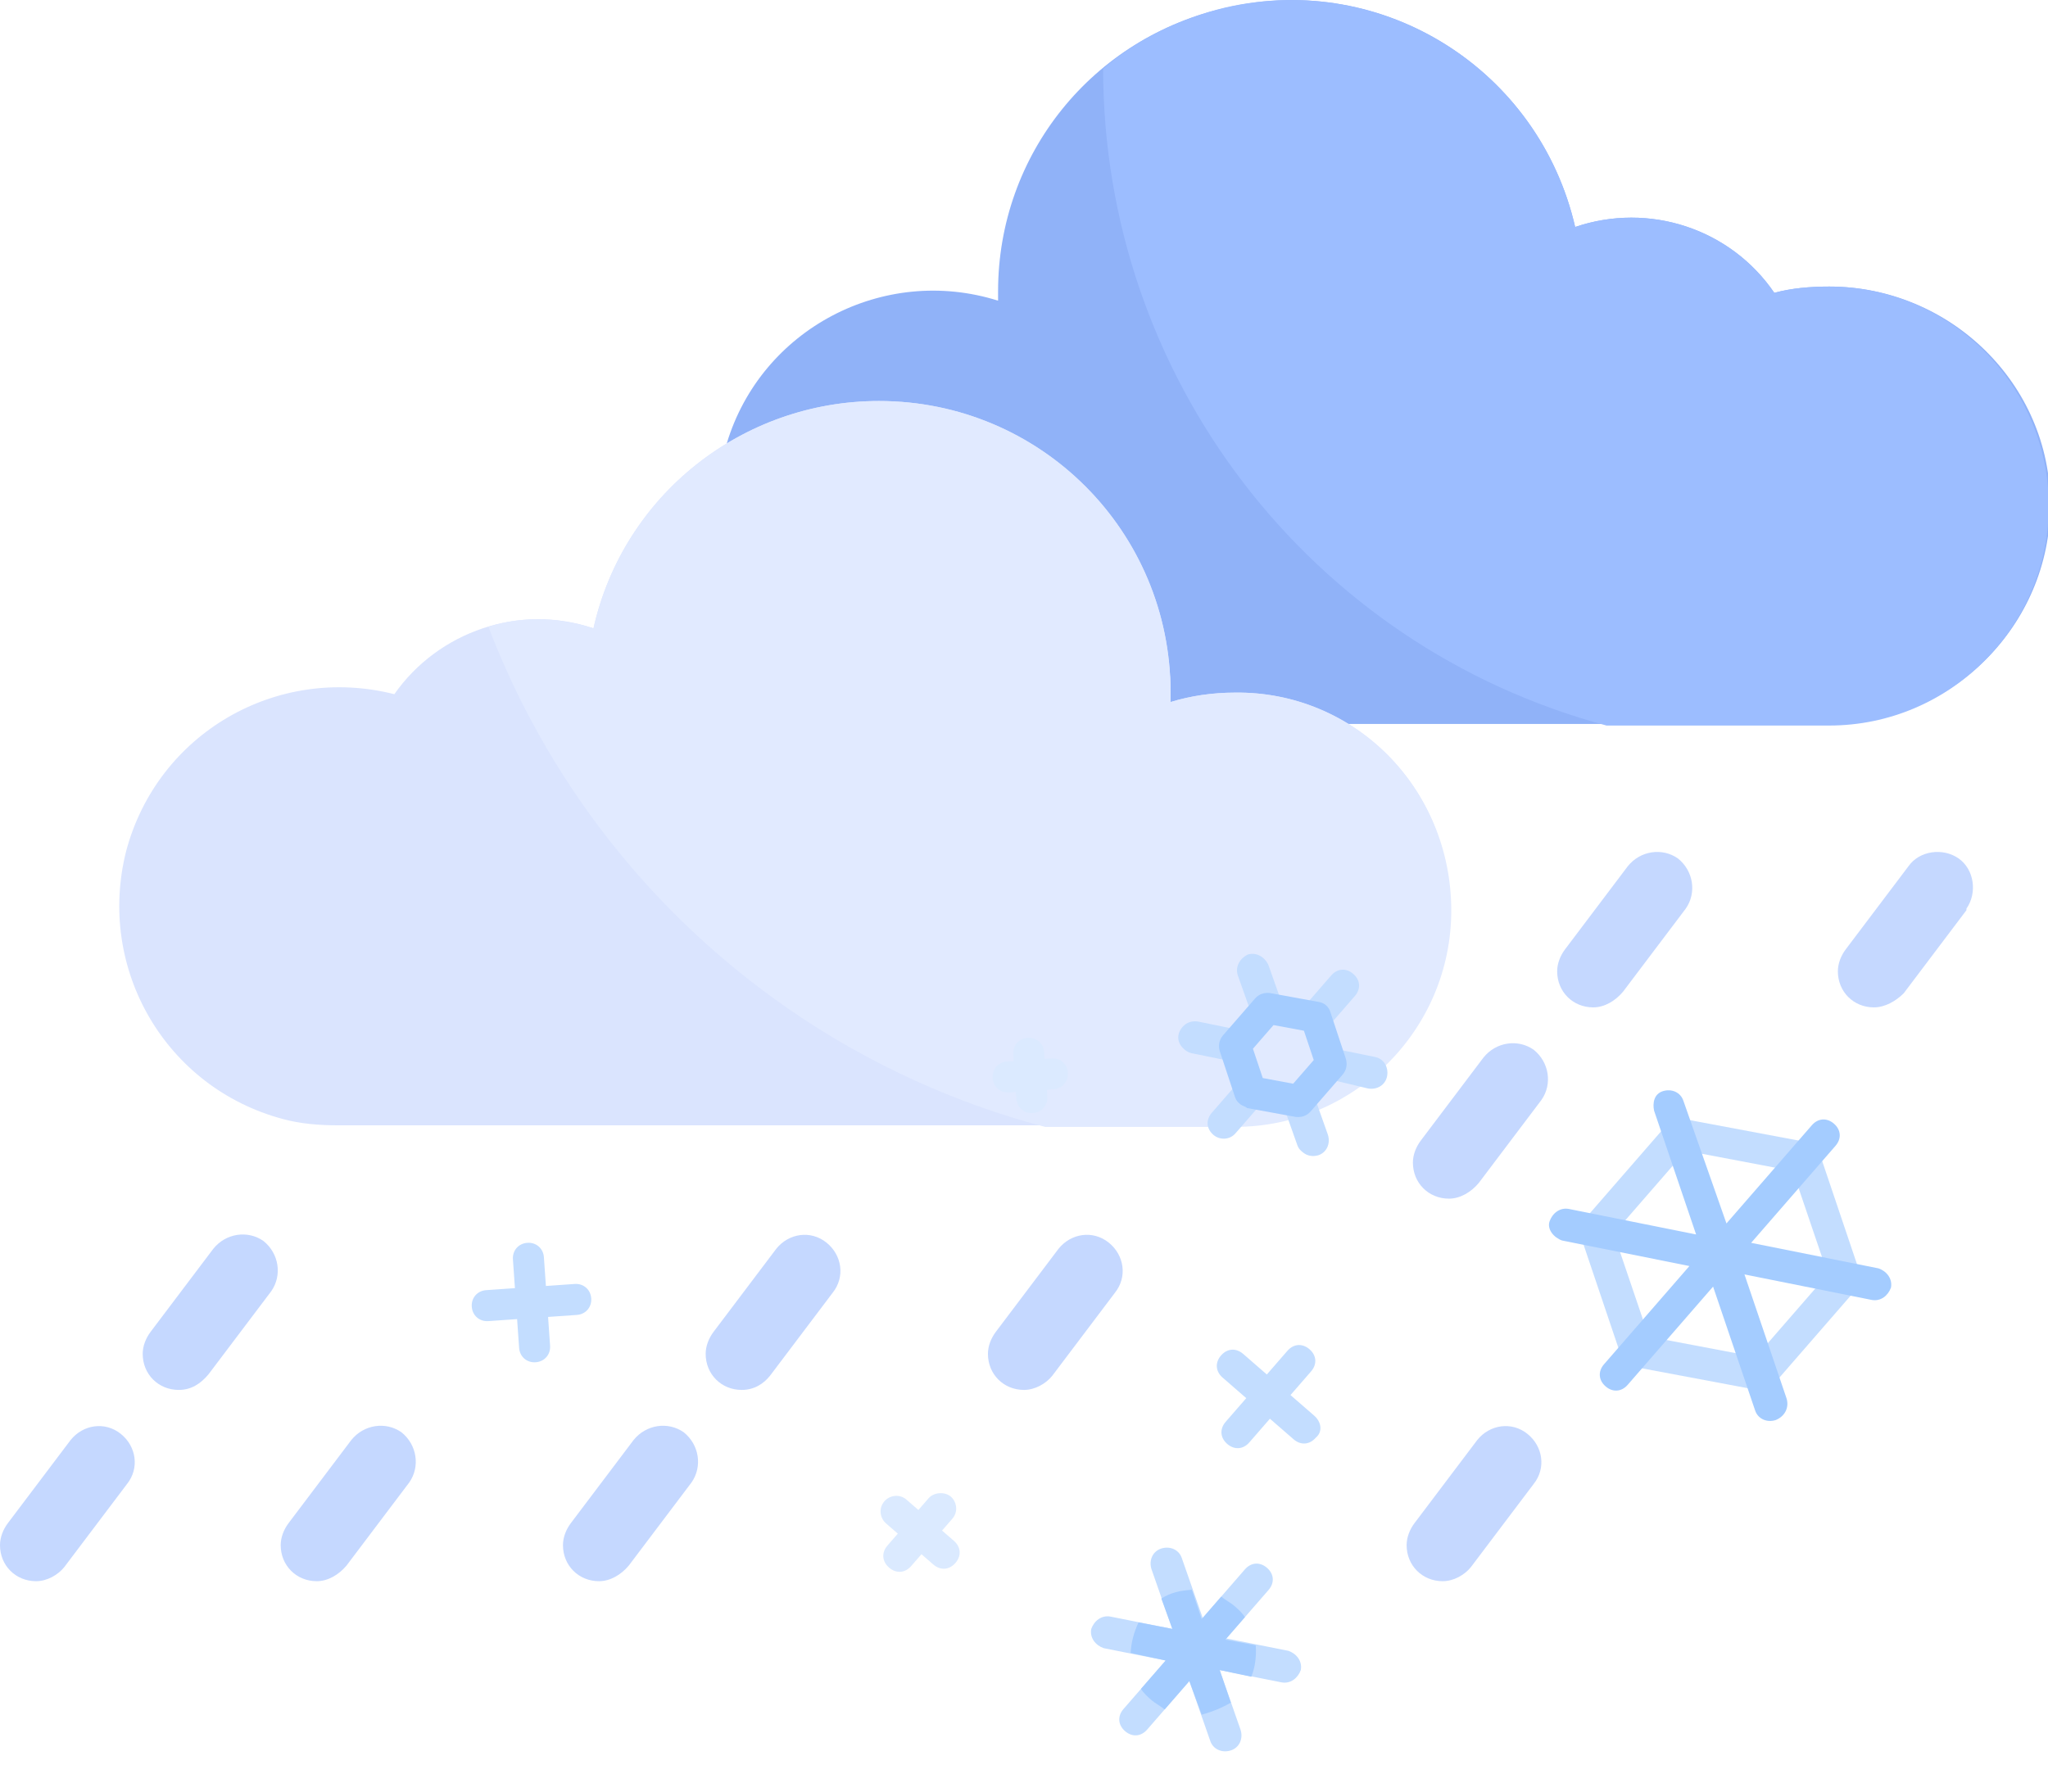 <?xml version="1.0" encoding="utf-8"?>
<!-- Generator: Adobe Illustrator 23.0.2, SVG Export Plug-In . SVG Version: 6.00 Build 0)  -->
<svg version="1.1" id="Vrstva_1" xmlns="http://www.w3.org/2000/svg" xmlns:xlink="http://www.w3.org/1999/xlink" x="0px" y="0px"
	 viewBox="0 0 130.6 114.3" style="enable-background:new 0 0 130.6 114.3;" xml:space="preserve">
<style type="text/css">
	.st0{fill:#90B2F8;}
	.st1{fill:#DAE4FE;}
	.st2{fill:#E1EAFF;}
	.st3{fill:#9CBDFF;}
	.st4{fill:#C3DDFF;}
	.st5{fill:#A4CCFF;}
	.st6{fill:#DBEAFF;}
	.st7{fill:#C5D8FF;}
</style>
<g transform="translate(-9.353 -36.822)">
	<path class="st0" d="M126,55.1c-1.2,0-2.4,0.1-3.5,0.4c-2.8-4.1-8-5.8-12.7-4.2c-2.3-10-12.2-16.3-22.2-14C79,39.2,73,46.7,73,55.4
		c0,0.2,0,0.4,0,0.6c-7.3-2.3-15.1,1.8-17.3,9.1c0,0.1-0.1,0.2-0.1,0.2c8.7-5.4,20.2-2.7,25.6,6.1c1.8,2.9,2.8,6.3,2.8,9.8
		c0,0.2,0,0.4,0,0.6c3.7-1.2,7.7-0.7,11.1,1.2h31c7.7,0,14-6.3,14-14S133.7,55.1,126,55.1C126,55.1,126,55.1,126,55.1L126,55.1z"/>
	<path class="st1" d="M88.1,81c-1.4,0-2.8,0.2-4.1,0.6c0-0.2,0-0.4,0-0.6c0-10.3-8.3-18.6-18.6-18.6c-8.7,0-16.3,6-18.2,14.5
		c-4.7-1.6-9.9,0.2-12.7,4.2c-7.5-1.9-15.1,2.5-17.1,10c-1.9,7.5,2.5,15.1,10,17.1c1.1,0.3,2.3,0.4,3.5,0.4h57.1
		c7.6,0,13.8-6.2,13.8-13.8C101.9,87.1,95.7,80.9,88.1,81L88.1,81L88.1,81z"/>
	<path class="st2" d="M88.1,81c-1.4,0-2.8,0.2-4.1,0.6c0-0.2,0-0.4,0-0.6c0-10.3-8.3-18.6-18.6-18.6c-8.7,0-16.3,6-18.2,14.5
		c-2.2-0.7-4.5-0.8-6.7-0.1c6,15.7,19.2,27.6,35.5,31.9h12.1c7.6,0,13.8-6.2,13.8-13.8C101.9,87.1,95.7,80.9,88.1,81L88.1,81z"/>
	<path class="st3" d="M126,55.1c-1.2,0-2.4,0.1-3.5,0.4c-2.8-4.1-8-5.8-12.7-4.2c-2.3-10-12.2-16.3-22.3-14c-2.9,0.7-5.6,2-7.8,3.9
		c0,0,0,0,0,0c0,19.6,13.1,36.8,32.1,41.9H126c7.7,0,14-6.3,14-14S133.7,55.1,126,55.1C126,55.1,126,55.1,126,55.1L126,55.1z"/>
	<g transform="translate(82.38 70.313) rotate(41)">
		<path class="st4" d="M58.2,20.2c-0.2,0-0.3,0-0.5-0.1l-7-4.1c-0.3-0.2-0.5-0.5-0.5-0.9l0-8.1c0-0.4,0.2-0.7,0.5-0.9l7-4.1
			c0.3-0.2,0.7-0.2,1,0l7,4.1c0.3,0.2,0.5,0.5,0.5,0.9l0,8.1c0,0.4-0.2,0.7-0.5,0.9l-7,4.1C58.6,20.1,58.4,20.2,58.2,20.2z
			 M52.2,14.5l6,3.5l6-3.5v-7l-6-3.5l-6,3.5L52.2,14.5z"/>
		<path class="st5" d="M67.4,15.2L60.2,11l7.2-4.1c0.5-0.3,0.6-0.9,0.4-1.4c-0.3-0.5-0.9-0.6-1.4-0.4l-7.2,4.1V1c0-0.6-0.4-1-1-1
			s-1,0.4-1,1l0,8.3L50,5.2c-0.5-0.3-1.1-0.1-1.4,0.4S48.6,6.6,49,6.9l7.2,4.2L49,15.2c-0.5,0.3-0.6,0.9-0.4,1.4s0.9,0.6,1.4,0.4
			l7.2-4.1l0,8.3c0,0.6,0.4,1,1,1c0.6,0,1-0.4,1-1l0-8.3l7.2,4.2c0.5,0.3,1.1,0.1,1.4-0.4C68.1,16.1,67.9,15.5,67.4,15.2L67.4,15.2z
			"/>
		<path class="st4" d="M28.8,17.6c-0.6,0-1-0.4-1-1l0-2.7c0-0.6,0.4-1,1-1c0.6,0,1,0.4,1,1l0,2.7C29.8,17.2,29.3,17.6,28.8,17.6
			C28.8,17.6,28.8,17.6,28.8,17.6z"/>
		<path class="st4" d="M28.8,26.5c-0.6,0-1-0.4-1-1v-2.7c0-0.6,0.4-1,1-1c0.6,0,1,0.4,1,1v2.7C29.8,26.1,29.3,26.5,28.8,26.5
			C28.8,26.5,28.8,26.5,28.8,26.5z"/>
		<path class="st4" d="M31.5,19.2c-0.6,0-1-0.4-1-1c0-0.4,0.2-0.7,0.5-0.9l2.3-1.3c0.5-0.3,1.1-0.1,1.4,0.4s0.1,1.1-0.4,1.4L32,19
			C31.8,19.1,31.7,19.2,31.5,19.2z"/>
		<path class="st4" d="M23.8,23.6c-0.6,0-1-0.4-1-1c0-0.4,0.2-0.7,0.5-0.9l2.3-1.3c0.5-0.3,1.1-0.1,1.4,0.4s0.1,1.1-0.4,1.4
			l-2.3,1.3C24.1,23.6,23.9,23.6,23.8,23.6z"/>
		<path class="st4" d="M26.1,19.2c-0.2,0-0.3,0-0.5-0.1l-2.3-1.3c-0.5-0.3-0.6-0.9-0.4-1.4c0.3-0.5,0.9-0.6,1.4-0.4l2.3,1.3
			c0.5,0.3,0.7,0.9,0.4,1.4C26.8,19,26.4,19.2,26.1,19.2L26.1,19.2z"/>
		<path class="st4" d="M33.8,23.6c-0.2,0-0.3,0-0.5-0.1L31,22.2c-0.5-0.3-0.6-0.9-0.4-1.4s0.9-0.6,1.4-0.4l2.3,1.3
			c0.5,0.3,0.7,0.9,0.4,1.4C34.5,23.4,34.2,23.6,33.8,23.6L33.8,23.6z"/>
		<path class="st4" d="M55,54l-3.5-2l3.5-2c0.5-0.3,0.6-0.9,0.4-1.4c-0.3-0.5-0.9-0.6-1.4-0.4l-3.5,2l0-4.1c0-0.6-0.4-1-1-1
			c-0.6,0-1,0.4-1,1v4.1l-3.5-2c-0.5-0.3-1.1-0.1-1.4,0.4c-0.3,0.5-0.1,1.1,0.4,1.4l3.5,2L44,54c-0.5,0.3-0.6,0.9-0.4,1.4
			c0.3,0.5,0.9,0.6,1.4,0.4l3.5-2v4.1c0,0.6,0.4,1,1,1c0.6,0,1-0.4,1-1v-4.1l3.5,2c0.5,0.3,1.1,0.1,1.4-0.4S55.5,54.3,55,54L55,54z"
			/>
		<path class="st4" d="M45.4,35.8h-2v-2c0-0.6-0.4-1-1-1c-0.6,0-1,0.4-1,1v2h-2c-0.6,0-1,0.4-1,1s0.4,1,1,1l2,0v2c0,0.6,0.4,1,1,1
			s1-0.4,1-1v-2h2c0.6,0,1-0.4,1-1C46.5,36.2,46,35.8,45.4,35.8L45.4,35.8z"/>
		<path class="st4" d="M4.4,63.1l1.3-1.3c0.4-0.4,0.4-1,0-1.4c-0.4-0.4-1-0.4-1.4,0L3,61.7l-1.3-1.3c-0.4-0.4-1-0.4-1.4,0
			c-0.4,0.4-0.4,1,0,1.4l1.3,1.3l-1.3,1.3c-0.4,0.4-0.4,1,0,1.4s1,0.4,1.4,0L3,64.5l1.3,1.3c0.4,0.4,1,0.4,1.4,0
			c0.4-0.4,0.4-1,0-1.4L4.4,63.1z"/>
		<path class="st6" d="M18.9,31.3l0.3-0.3c0.4-0.4,0.4-1,0-1.4c-0.4-0.4-1-0.4-1.4,0l0,0l-0.3,0.3l-0.3-0.3c-0.4-0.4-1-0.4-1.4,0
			s-0.4,1,0,1.4l0.3,0.3l-0.3,0.3c-0.4,0.4-0.4,1,0,1.4c0.4,0.4,1,0.4,1.4,0l0.3-0.3l0.3,0.3c0.4,0.4,1,0.4,1.4,0
			c0.4-0.4,0.4-1,0-1.4L18.9,31.3z"/>
		<path class="st6" d="M33.3,56.9h-1v-1c0-0.6-0.5-1-1-1s-1,0.5-1,1v1l-1,0c-0.6,0-1,0.5-1,1c0,0.6,0.5,1,1,1l1,0v1c0,0.6,0.4,1,1,1
			c0.6,0,1-0.4,1-1v-1h1c0.6,0,1-0.4,1-1C34.3,57.3,33.9,56.9,33.3,56.9L33.3,56.9z"/>
		<path class="st5" d="M28.8,23.9c-0.2,0-0.3,0-0.5-0.1l-2.7-1.6c-0.3-0.2-0.5-0.5-0.5-0.9v-3.1c0-0.4,0.2-0.7,0.5-0.9l2.7-1.6
			c0.3-0.2,0.7-0.2,1,0l2.7,1.6c0.3,0.2,0.5,0.5,0.5,0.9v3.1c0,0.4-0.2,0.7-0.5,0.9l-2.7,1.6C29.1,23.8,29,23.9,28.8,23.9z
			 M27.1,20.7l1.7,1l1.7-1v-2l-1.7-1l-1.7,1L27.1,20.7z"/>
		<path class="st5" d="M53.4,53.1L51.5,52l1.8-1c-0.2-0.6-0.6-1.2-1.1-1.7l-1.7,1v-1.9c-0.3-0.1-0.7-0.1-1-0.1c-0.3,0-0.7,0.1-1,0.1
			v1.9l-1.7-1c-0.5,0.5-0.9,1-1.1,1.7l1.8,1l-1.9,1.1c0.2,0.7,0.5,1.3,0.9,1.8l2-1.1v2.4c0.3,0.1,0.7,0.1,1,0.1c0.3,0,0.7-0.1,1-0.1
			v-2.4l2,1.1C52.9,54.3,53.2,53.7,53.4,53.1z"/>
	</g>
	<g transform="translate(9.353 91.177)">
		<path class="st7" d="M119.5,9.9c-1.3,0-2.3-1-2.3-2.3c0-0.5,0.2-1,0.5-1.4l4-5.3c0.7-1,2.2-1.2,3.2-0.5c1,0.7,1.2,2.2,0.5,3.2
			c0,0,0,0,0,0.1l-4,5.3C120.9,9.5,120.2,9.9,119.5,9.9z"/>
		<path class="st7" d="M92,46.5c-1.3,0-2.3-1-2.3-2.3c0-0.5,0.2-1,0.5-1.4l4-5.3c0.8-1,2.2-1.2,3.2-0.4c1,0.8,1.2,2.2,0.4,3.2
			l-4,5.3C93.4,46.1,92.7,46.5,92,46.5z"/>
		<path class="st7" d="M101.6,9.9c-1.3,0-2.3-1-2.3-2.3c0-0.5,0.2-1,0.5-1.4l4-5.3c0.8-1,2.2-1.2,3.2-0.5c1,0.8,1.2,2.2,0.5,3.2
			l-4,5.3C103,9.5,102.3,9.9,101.6,9.9z"/>
		<path class="st7" d="M92.4,22.1c-1.3,0-2.3-1-2.3-2.3c0-0.5,0.2-1,0.5-1.4l4-5.3c0.8-1,2.2-1.2,3.2-0.5c1,0.8,1.2,2.2,0.5,3.2l0,0
			l-4,5.3C93.8,21.7,93.1,22.1,92.4,22.1z"/>
		<path class="st7" d="M65.3,34.3c-1.3,0-2.3-1-2.3-2.3c0-0.5,0.2-1,0.5-1.4l4-5.3c0.8-1,2.2-1.2,3.2-0.4c1,0.8,1.2,2.2,0.4,3.2
			l-4,5.3C66.7,33.9,66,34.3,65.3,34.3z"/>
		<path class="st7" d="M47.3,34.3c-1.3,0-2.3-1-2.3-2.3c0-0.5,0.2-1,0.5-1.4l4-5.3c0.8-1,2.2-1.2,3.2-0.4c1,0.8,1.2,2.2,0.4,3.2
			l-4,5.3C48.7,33.9,48.1,34.3,47.3,34.3z"/>
		<path class="st7" d="M38.2,46.5c-1.3,0-2.3-1-2.3-2.3c0-0.5,0.2-1,0.5-1.4l4-5.3c0.8-1,2.2-1.2,3.2-0.5c1,0.8,1.2,2.2,0.5,3.2l0,0
			l-4,5.3C39.6,46.1,38.9,46.5,38.2,46.5z"/>
		<path class="st7" d="M20.2,46.5c-1.3,0-2.3-1-2.3-2.3c0-0.5,0.2-1,0.5-1.4l4-5.3c0.8-1,2.2-1.2,3.2-0.5c1,0.8,1.2,2.2,0.5,3.2
			l-4,5.3C21.6,46.1,20.9,46.5,20.2,46.5z"/>
		<path class="st7" d="M11.4,34.3c-1.3,0-2.3-1-2.3-2.3c0-0.5,0.2-1,0.5-1.4l4-5.3c0.8-1,2.2-1.2,3.2-0.5c1,0.8,1.2,2.2,0.5,3.2
			l-4,5.3C12.8,33.9,12.2,34.3,11.4,34.3z"/>
		<path class="st7" d="M2.3,46.5c-1.3,0-2.3-1-2.3-2.3c0-0.5,0.2-1,0.5-1.4l4-5.3c0.8-1,2.2-1.2,3.2-0.4c1,0.8,1.2,2.2,0.4,3.2
			l-4,5.3C3.7,46.1,3,46.5,2.3,46.5z"/>
	</g>
</g>
</svg>
